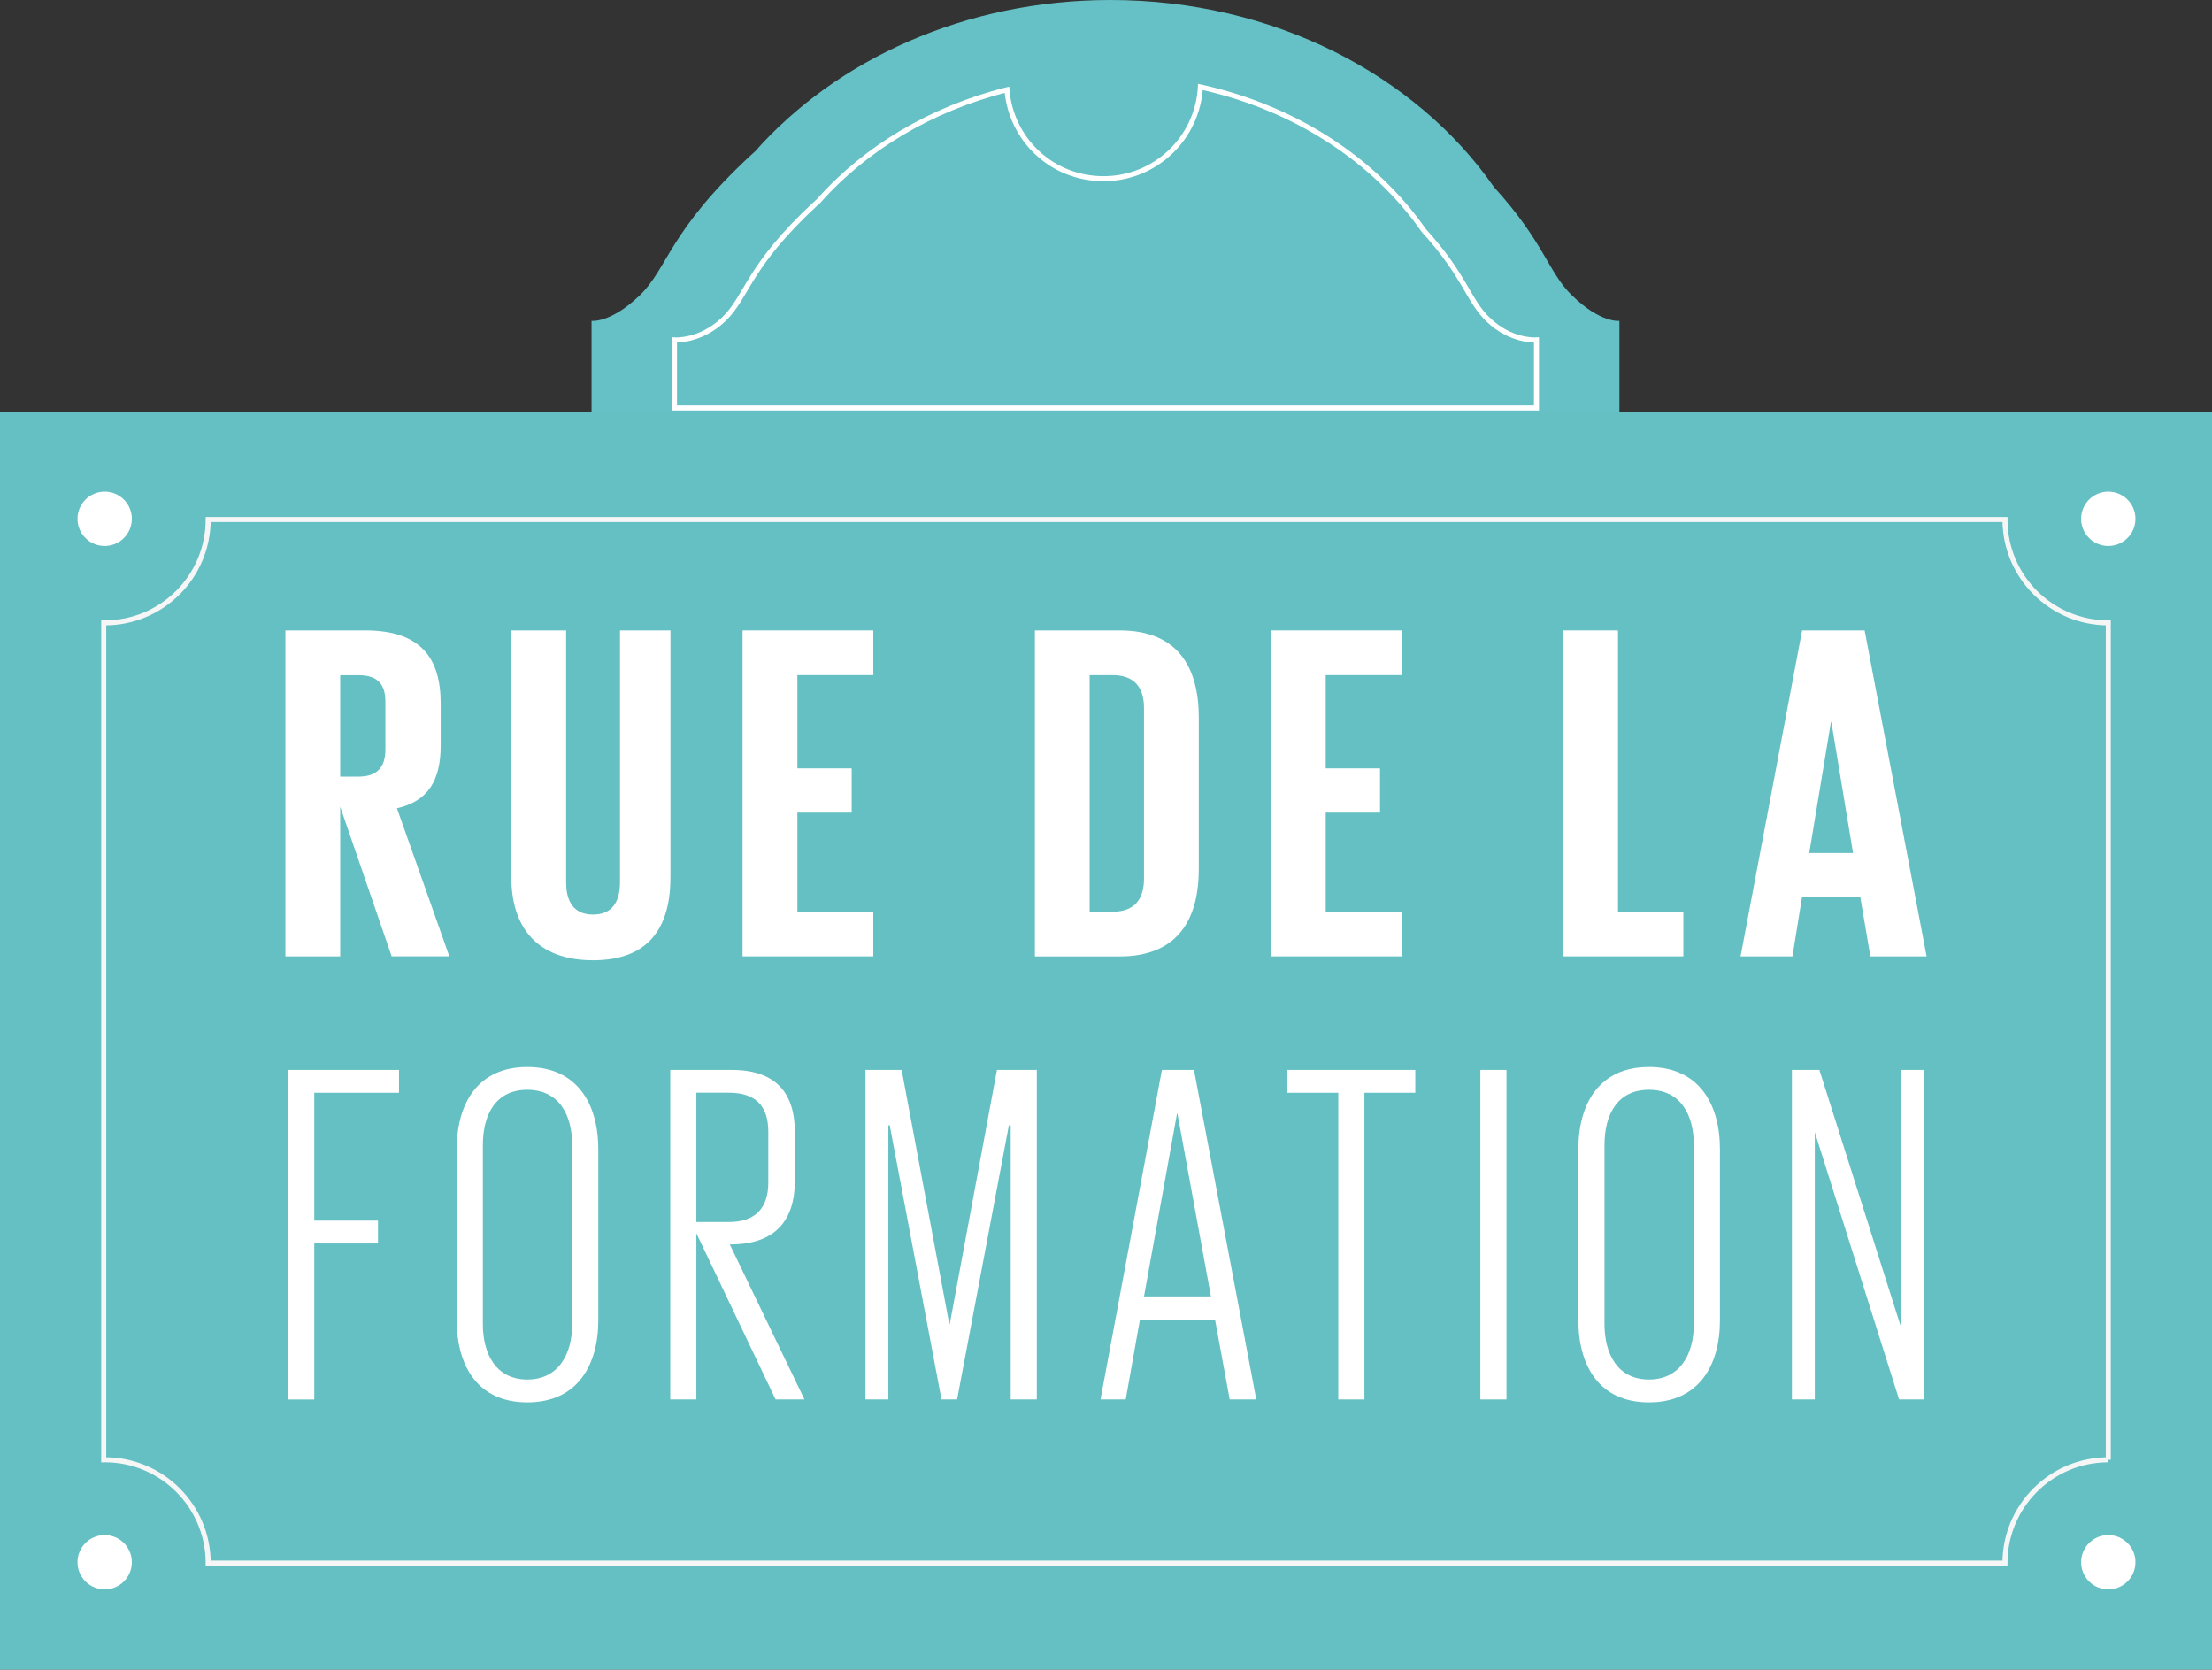 <svg xmlns="http://www.w3.org/2000/svg" id="Calque_2" data-name="Calque 2" viewBox="0 0 439.56 331.7"><rect x="0" y="0" width="439.56" height="331.7" fill="#333333" stroke="none"/><defs><style> .cls-1 { fill: #65c0c4; } .cls-2 { fill: #65c1c5; } .cls-3 { fill: #fff; } .cls-4 { stroke: #fff; } .cls-4, .cls-5 { fill: none; stroke-miterlimit: 10; } .cls-5 { stroke: #f6f6f6; } </style></defs><g id="rue_de_la" data-name="rue de la"><g><path class="cls-2" d="M312.43,58.75c-4.8-4.66-5.54-10.59-15.55-21.58C281.4,14.92,253.07,0,220.67,0c-28.83,0-54.43,11.81-70.63,30.08-.25,.22-.49,.44-.74,.67-16.5,15.25-16.5,22.5-22.25,28s-9.5,5-9.5,5v23.5h204.25v-23.5s-3.69,.5-9.36-5Z"></path><path class="cls-4" d="M295.65,63.44c-3.93-3.82-4.53-8.67-12.74-17.67-9.7-13.95-25.57-24.37-44.37-28.5-.55,10.16-8.94,18.23-19.24,18.23s-18.39-7.78-19.21-17.67c-15.1,3.79-28.16,11.65-37.45,22.13-.2,.18-.4,.36-.61,.55-13.51,12.49-13.51,18.43-18.22,22.93-4.71,4.5-9.78,4.1-9.78,4.1v13.51h171.29v-13.51s-5.03,.41-9.66-4.1Z"></path><rect class="cls-1" y="81.93" width="439.56" height="249.78"></rect><g><path class="cls-3" d="M57.26,212.56h22.03v4.54h-16.84v25.4h12.66v4.54h-12.66v31h-5.19v-65.47Z"></path><path class="cls-3" d="M90.76,262.29v-33.99c0-9.08,4.19-16.32,14.02-16.32s14.11,7.24,14.11,16.32v33.99c0,8.98-4.19,16.32-14.11,16.32s-14.02-7.34-14.02-16.32Zm22.94,.77v-35.54c0-6.08-2.64-11.01-8.92-11.01s-8.83,4.92-8.83,11.01v35.54c0,5.99,2.64,11.01,8.83,11.01s8.92-5.02,8.92-11.01Z"></path><path class="cls-3" d="M138.38,245v33.03h-5.19v-65.47h12.2c8.74,0,12.56,4.54,12.56,12.36v9.66c0,7.82-3.82,12.65-12.84,12.65h-.09l14.84,30.8h-5.74l-15.75-33.03Zm0-27.91v25.69h6.46c5.28,0,7.83-2.8,7.83-7.82v-10.14c0-5.12-2.55-7.73-7.83-7.73h-6.46Z"></path><path class="cls-3" d="M200.84,223.57h-.36l-10.29,54.46h-3.1l-10.29-54.46h-.27v54.46h-4.55v-65.47h7.19l9.47,50.5h.09l9.38-50.5h7.92v65.47h-5.19v-54.46Z"></path><path class="cls-3" d="M218.69,278.03l12.2-65.47h6.37l12.38,65.47h-5.28l-2.91-15.84h-14.93l-2.82,15.84h-5.01Zm8.65-20.47h13.29l-6.65-36.31h-.09l-6.56,36.31Z"></path><path class="cls-3" d="M255.84,212.56h25.4v4.54h-10.11v60.93h-5.19v-60.93h-10.11v-4.54Z"></path><path class="cls-3" d="M294.17,212.56h5.19v65.47h-5.19v-65.47Z"></path><path class="cls-3" d="M313.65,262.29v-33.99c0-9.08,4.19-16.32,14.02-16.32s14.11,7.24,14.11,16.32v33.99c0,8.98-4.19,16.32-14.11,16.32s-14.02-7.34-14.02-16.32Zm22.94,.77v-35.54c0-6.08-2.64-11.01-8.92-11.01s-8.83,4.92-8.83,11.01v35.54c0,5.99,2.64,11.01,8.83,11.01s8.92-5.02,8.92-11.01Z"></path><path class="cls-3" d="M360.63,224.92v53.11h-4.55v-65.47h5.46l16.21,51.08v-51.08h4.55v65.47h-4.92l-16.75-53.11Z"></path></g><g><path class="cls-3" d="M67.6,160.3v29.71h-10.89V125.24h15.86c10.99,0,15,5.45,15,14.52v8.31c0,6.97-2.48,11.08-8.69,12.51l10.41,29.42h-11.46l-10.22-29.71Zm0-26.17v20.16h3.63c3.73,0,5.35-1.91,5.35-5.35v-9.55c0-3.53-1.62-5.25-5.35-5.25h-3.63Z"></path><path class="cls-3" d="M133.23,125.24v49.01c0,10.03-4.3,16.53-15.38,16.53s-16.24-6.5-16.24-16.53v-49.01h10.89v50.06c0,3.82,1.53,6.4,5.35,6.4s5.35-2.58,5.35-6.4v-50.06h10.03Z"></path><path class="cls-3" d="M147.56,125.24h25.98v8.88h-15.09v18.53h10.79v8.79h-10.79v19.68h15.09v8.88h-25.98V125.24Z"></path><path class="cls-3" d="M238.22,142.63v30c0,9.94-4.11,17.39-15.76,17.39h-16.81V125.24h16.81c11.65,0,15.76,7.36,15.76,17.39Zm-17.1,38.5c4.49,0,6.21-2.67,6.21-6.59v-33.91c0-3.82-1.72-6.5-6.21-6.5h-4.59v47h4.59Z"></path><path class="cls-3" d="M252.55,125.24h25.98v8.88h-15.09v18.53h10.79v8.79h-10.79v19.68h15.09v8.88h-25.98V125.24Z"></path><path class="cls-3" d="M310.63,125.24h10.89v55.88h12.99v8.88h-23.88V125.24Z"></path><path class="cls-3" d="M345.88,190.01l12.23-64.77h12.42l12.32,64.77h-11.18l-2.01-11.85h-11.56l-1.91,11.85h-10.32Zm13.66-20.54h8.69l-4.3-25.98h-.1l-4.3,25.98Z"></path></g><path class="cls-5" d="M418.95,290.02V123.74c-11.34,0-20.53-9.19-20.53-20.53H41.37c0,11.34-9.19,20.53-20.53,20.53-.08,0-.15-.01-.23-.01v166.3c.08,0,.15-.01,.23-.01,11.34,0,20.53,9.19,20.53,20.53H398.42c0-11.34,9.19-20.53,20.53-20.53Z"></path><g><circle class="cls-3" cx="20.8" cy="103.07" r="5.4"></circle><circle class="cls-3" cx="418.95" cy="103.07" r="5.4"></circle></g><g><circle class="cls-3" cx="20.8" cy="310.37" r="5.4"></circle><circle class="cls-3" cx="418.95" cy="310.37" r="5.4"></circle></g></g></g></svg>